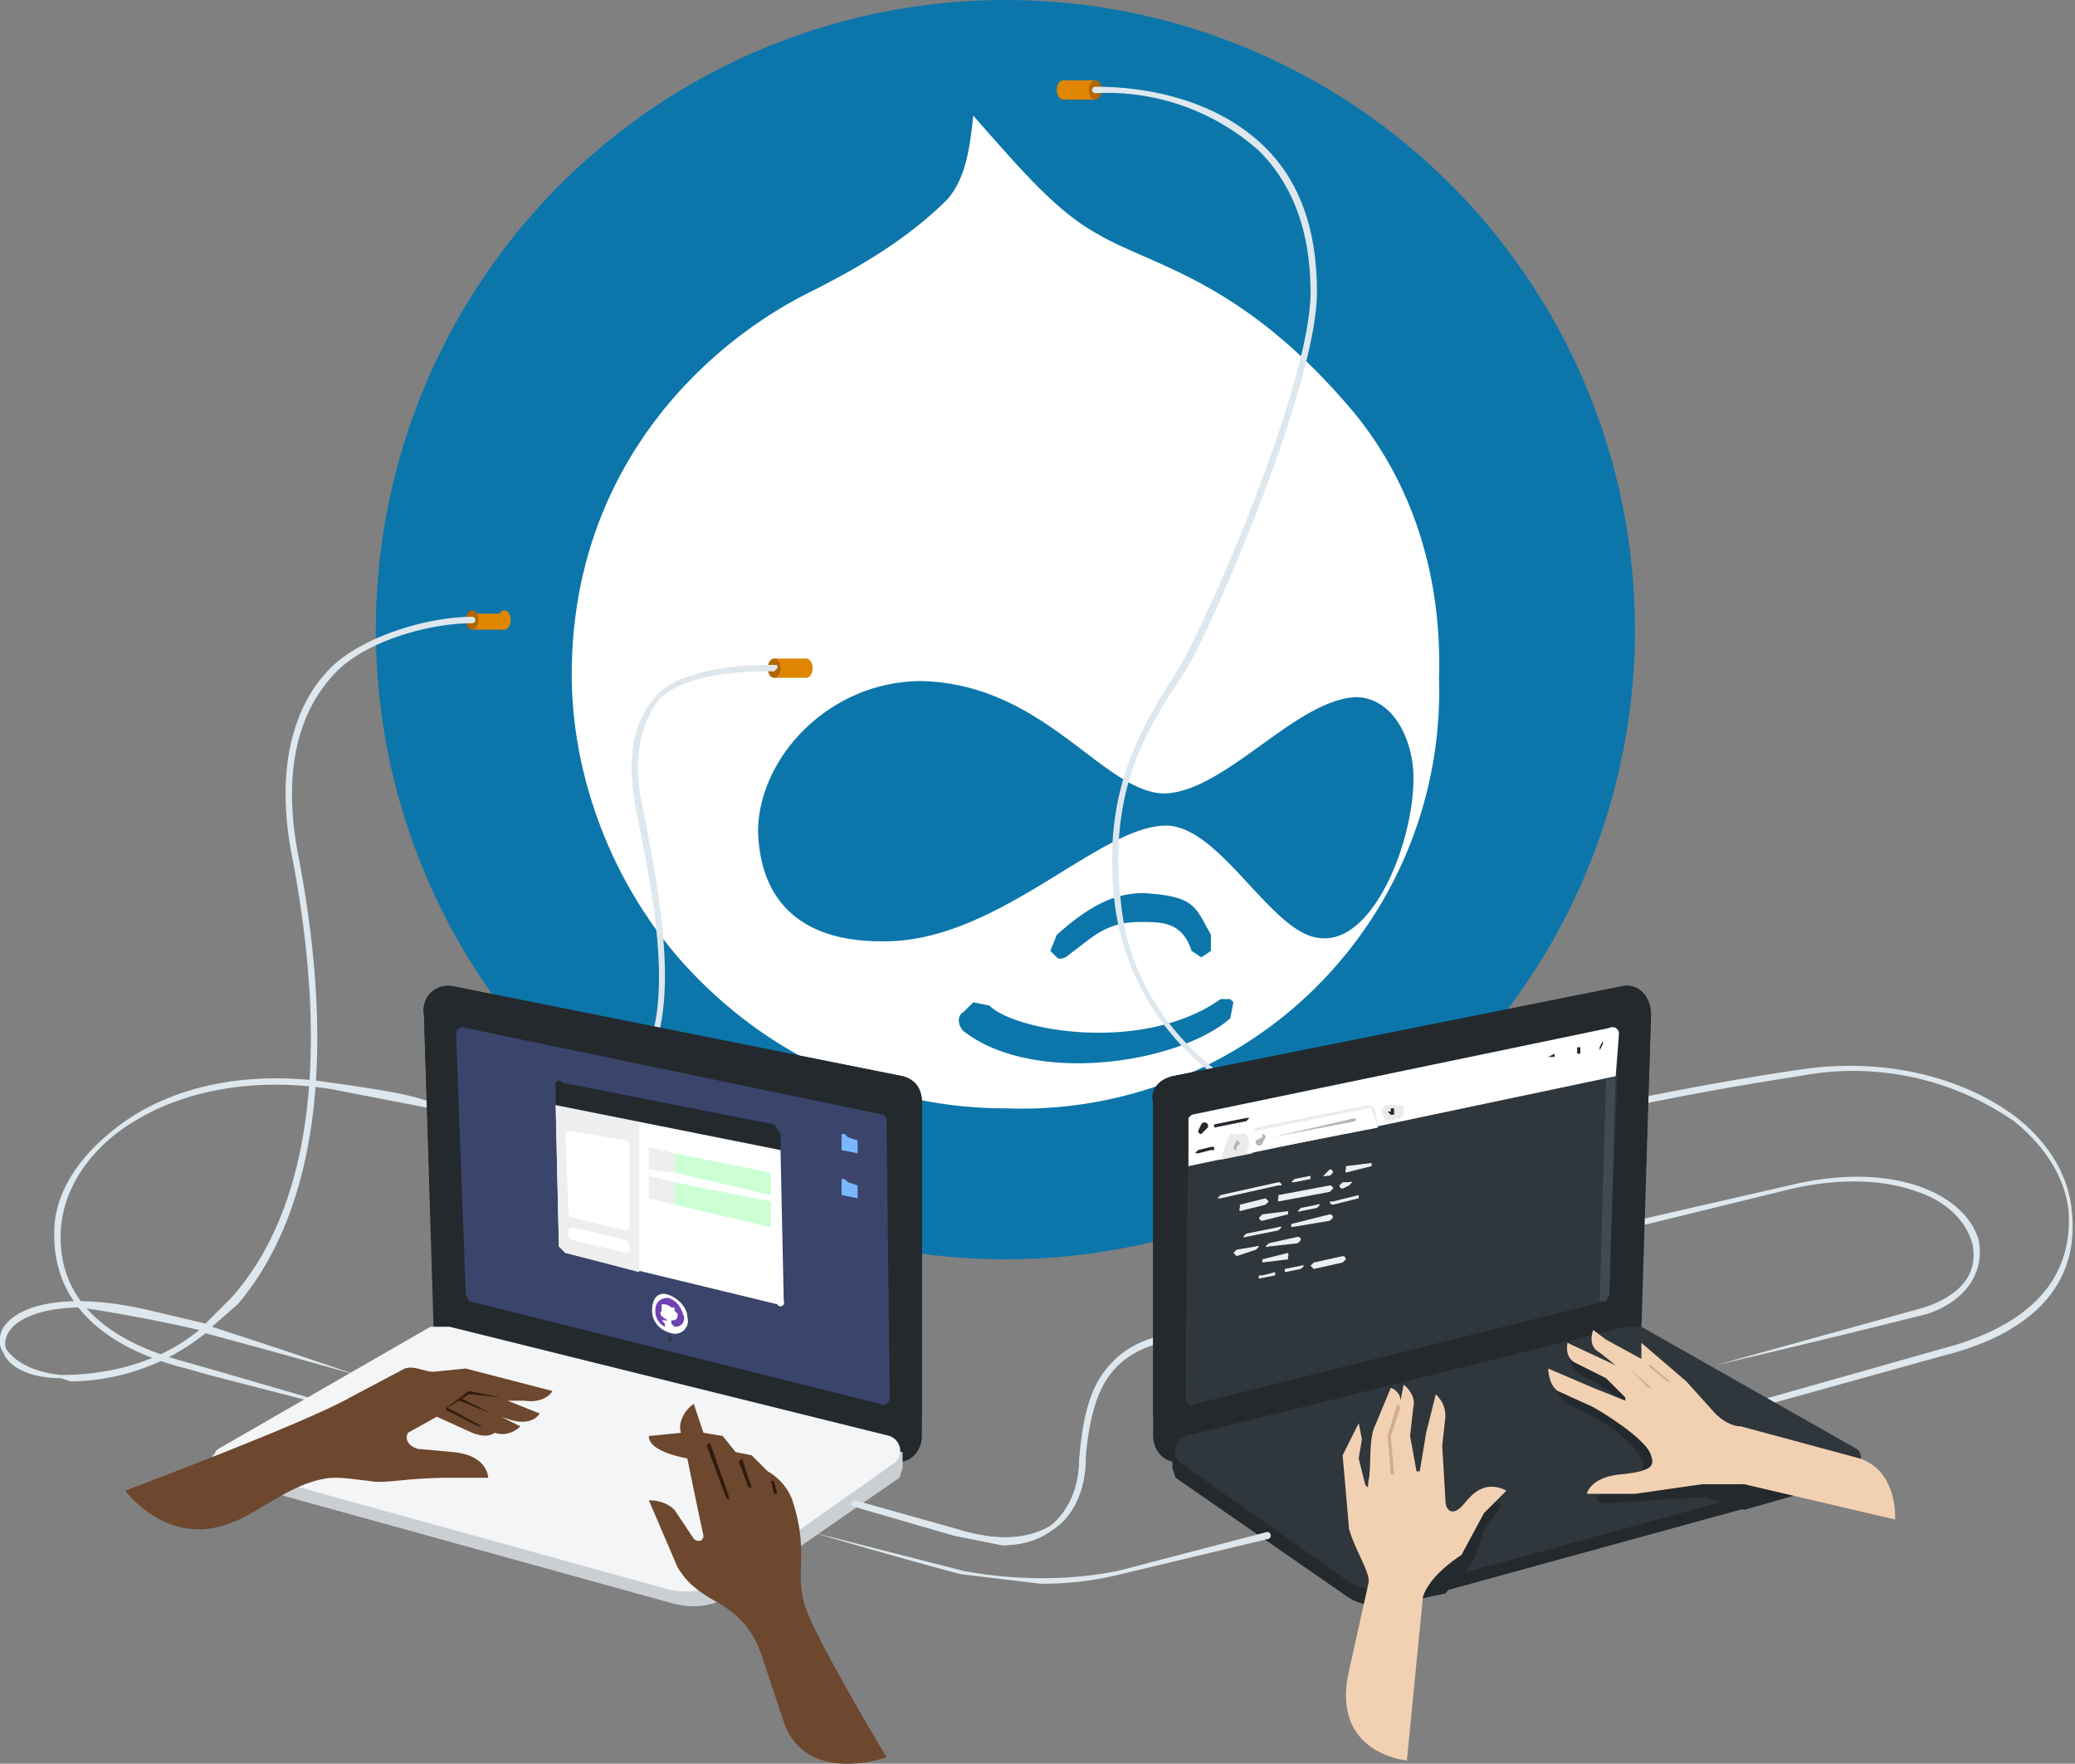<svg xmlns="http://www.w3.org/2000/svg" width="646" height="549"><rect width="100%" height="100%" fill="#808080" stroke="none"/><circle fill="#0C76AB" cx="313" cy="196" r="196"/><path fill="#FFF" d="M422 129c-35-42-63-46-80-56-13-7-24-20-39-37-1 9-2 19-8 26-13 13-29 22-43 29-34 17-74 56-74 119 0 31 12 64 34 89 24 27 59 46 101 46a130 130 0 0 0 135-134c1-33-9-61-26-82zm-39 188c-16 14-61 21-83 4-2-2-2-5 0-6l3-3 5 1c8 8 48 15 72-2h3l1 1-1 5zm-56-21l2-5c9-8 17-13 27-13 16 1 16 4 21 13v5l-3 2-3-2c-3-9-9-9-16-9-11 0-15 5-22 10-1 1-3 2-4 1l-2-2zm84-4c-15-1-31-35-48-35-21 0-53 37-89 36-18 0-37-7-38-34 0-23 22-47 51-47 38 1 56 34 75 35 19 0 41-29 60-30 10 0 17 10 18 23 1 20-12 54-29 52z"/><path fill="#DDE7ED" d="M312 481l-15-3-31-9a1 1 0 0 1 0-2l32 9c13 4 22 3 29-1 5-4 9-11 9-21 1-12 3-20 7-26 5-7 11-11 22-13l144-35 48-11c33-8 55 3 59 17 2 10-4 19-16 23a4294 4294 0 0 1-66 16l65-18c12-4 17-11 15-20-2-7-8-13-17-16-8-3-21-5-39-1l-49 12-144 35c-18 4-25 13-27 37 0 10-4 18-10 22-4 3-9 5-16 5z"/><path fill="#E08500" d="M157 196h-10l1-3-1-2h10v5z"/><ellipse fill="#B26500" cx="147" cy="193" rx="2" ry="3"/><ellipse fill="#E08500" cx="157" cy="193" rx="2" ry="3"/><path fill="#DDE7ED" d="M22 430l-3-1c-9 0-16-3-18-8-2-3-1-7 1-9 5-6 20-10 45-4l17 4 8-8c17-19 34-58 19-137-6-30 2-48 10-57 9-11 31-18 46-18a1 1 0 1 1 0 2c-14 0-35 6-44 17-8 9-16 26-10 56 15 79-2 119-19 139l-8 7a2416 2416 0 0 1 45 15l-25-7-22-6a68 68 0 0 1-42 15zm3-23c-11 0-18 3-21 6-2 2-3 5-2 7 2 3 7 7 17 8 15 0 31-4 43-14a485 485 0 0 0-37-7z"/><path fill="#E08500" d="M251 211h-10l1-3-1-3h10v6z"/><ellipse fill="#B26500" cx="241" cy="208" rx="2" ry="3"/><ellipse fill="#E08500" cx="251" cy="208" rx="2" ry="3"/><path fill="#E08500" d="M331 25h10l-1 3 1 3h-10v-6z"/><ellipse fill="#B26500" cx="341" cy="28" rx="2" ry="3"/><ellipse fill="#E08500" cx="331" cy="28" rx="2" ry="3"/><path fill="#DDE7ED" d="M96 436l-31-8-7-2c-20-5-43-17-41-45 1-11 8-21 18-29 17-14 42-19 68-15 21 3 25 4 31 6h3c28 7 47 5 58-6 16-16 10-51 3-85-3-16-1-27 6-35 9-11 37-10 38-10v1l-1 1c-1 0-27-1-36 9-6 8-8 19-5 33 7 35 13 71-4 88-11 11-30 13-60 6h-2l-31-6c-26-4-50 1-67 14-10 8-16 18-17 29-2 26 20 37 39 42l7 2 31 9a1 1 0 1 1 0 2v-1zm455 1a1 1 0 1 1 0-2l53-15c35-9 41-28 40-43-1-10-7-20-17-28a88 88 0 0 0-67-14c-33 5-66 12-81 16l-9 2c-34 7-66 1-90-17a79 79 0 0 1-33-55c-4-35 8-54 20-73 10-17 41-89 41-117 0-18-5-33-16-44a71 71 0 0 0-51-18 1 1 0 1 1 0-2c22 0 41 7 53 19 11 11 16 26 16 45 0 28-31 101-41 118-13 19-24 38-20 72 2 21 13 40 32 54 23 17 55 23 88 16l9-2c16-4 48-11 82-16 26-4 51 2 68 15 10 8 16 18 17 29 3 28-20 40-40 45l-54 15z"/><path fill="#24292E" d="M368 455l137-34c3-1 5-4 6-7l3-98c0-6-4-10-9-9l-140 28c-4 1-7 4-6 8v104c0 5 4 9 9 8z"/><path fill="#24292E" d="M436 499l142-39c1 0 2-1 1-2v-5l-67-25h-2l-145 24v5l1 3 52 36c5 4 12 5 18 3z"/><path fill="#2F363C" d="M436 495l142-39a3 3 0 0 0 0-5l-67-38h-5l-137 34a5 5 0 0 0-2 8l51 36c5 4 12 5 18 4z"/><path fill="#444D56" d="M504 322l-3 81-1 2-129 32a2 2 0 0 1-2-2l1-87 1-1 130-27a2 2 0 0 1 3 2z"/><path fill="#24292E" d="M278 455l-137-34c-3-1-6-4-6-7l-3-98c-1-6 4-10 9-9l140 28c4 1 6 4 6 8v104c0 5-4 9-9 8z"/><path fill="#CBCFD4" d="M209 499L68 460l-2-2v-5l68-25h2l145 24v5l-1 3-52 36c-5 4-12 5-19 3z"/><path fill="#F4F5F6" d="M209 495L68 456a3 3 0 0 1 0-5l66-38h6l137 34a5 5 0 0 1 2 8l-51 36c-5 4-12 5-19 4z"/><path fill="#444D56" d="M142 322l3 81 1 2 128 32a2 2 0 0 0 3-2l-1-87-1-1-130-27a2 2 0 0 0-3 2z"/><path fill="#DDE7ED" d="M312 481l-15-3-31-9a1 1 0 0 1 0-2l32 9c13 4 22 3 29-1 5-4 9-11 9-21a1 1 0 1 1 2 0c0 10-4 18-10 22-4 3-9 5-16 5z"/><path fill="#24292E" d="M511 405l3-89c0-6-4-10-9-9l-140 28c-4 1-7 4-6 8v98l152-36zm-376 0l-3-89c-1-6 4-10 9-9l140 28c4 1 6 4 6 8v98l-152-36z"/><path fill="#3B446B" d="M142 322l3 81 1 2 128 32a2 2 0 0 0 3-2l-1-87-1-1-130-27a2 2 0 0 0-3 2z"/><path fill="#2F363C" d="M504 322l-3 81-1 2-128 32a2 2 0 0 1-3-2l1-87 1-1 130-27a2 2 0 0 1 3 2z"/><path fill="#6D472E" d="M276 547s-21-35-25-46 1-17-4-33c-2-7-8-10-8-10l-5-5-5-1-4-5-6-1-3-9c-3 2-5 6-4 9l-10 1c0 4 7 6 12 7a1590 1590 0 0 0 5 24c0 2-2 2-3 1l-6-9c-2-2-5-3-8-3l9 21c2 3 4 6 11 10 9 5 13 10 16 20l6 18c7 20 32 11 32 11z"/><path fill="#301C0E" d="M227 467l-1-1-6-16 1-1 6 17v1zm7-4h-1l-3-8 1-1 3 9zm8 2h-1l-1-4h1l1 4z"/><path fill="#6D472E" d="M72 474c6-2 15-9 23-12s11-2 20-1c5 1 11-1 25-1h12s0-7-11-8l-11-1c-3-1-4-3-3-5l9-5 11 5c5 2 7 0 7 0 3 1 6 0 8-2l-6-3 3 1c7 2 9-2 9-2l-10-4h5c7 1 9-3 9-3l-27-7-10 1c-3 0-6-2-9-1l-17 9c-14 8-70 29-70 29s13 18 33 10z"/><path fill="#301C0E" d="M138 439l8-6 10 2-10-1-8 5z"/><path fill="#301C0E" d="M153 440l-10-4v-1l10 5zm-3 4h-1l-10-5v-1l11 6z"/><path fill="#FFF" d="M214 410a4 4 0 0 1-5 5c-4-1-6-4-6-7 0-4 2-6 5-5s6 4 6 7z"/><path fill="#2F363C" d="M209 417a1 1 0 0 1 0 1l-1-1a1 1 0 0 1 1-1v1z"/><path fill="#6F42B2" d="M208 404c-2 0-4 1-4 4 0 2 1 4 3 5v-1l-1-1-1-1 1 1h2c-2-1-3-2-2-3v-1-1h1a4 4 0 0 1 2 1h1v1l1 1c0 2-1 2-2 2v1l1 1c2 0 3-1 3-3-1-3-2-5-5-6"/><path fill="#FFF" d="M242 406l-66-16-2-2-1-44c0-2 70 13 70 14l1 47a1 1 0 0 1-2 1z"/><path fill="#EDEEEF" d="M199 396l-23-6-2-2-1-44 26 5v47z"/><path fill="#FFF" d="M195 383l-17-4-1-1-1-25a1 1 0 0 1 1-1l18 3 1 1v26a1 1 0 0 1-1 1z"/><path fill="#EDEEEF" d="M210 365l-8-1v-7l8 2v6z"/><path fill="#CDFFD5" d="M240 372l-30-7v-6l30 6v7z"/><path fill="#EDEEEF" d="M210 375l-8-2v-7l8 2v7z"/><path fill="#CDFFD5" d="M240 382l-30-7v-7l30 6v8z"/><path fill="#FFF" d="M195 390l-17-4-1-1v-2a1 1 0 0 1 1-1l17 4 1 1v2a1 1 0 0 1-1 1z"/><path fill="#24292E" d="M243 358l-70-14v-6a1 1 0 0 1 2-1l66 13 2 3v5z"/><path fill="#79B8FF" d="M267 355l-3-1-1-1h-1v5l5 1v-4zM267 369l-3-1-1-1h-1v5l5 1v-3-1z"/><path fill="#EDEEEF" d="M398 369l-18 4h-1l1-1 18-4a1 1 0 0 1 1 1h-1zm10-2l-5 1h-1l1-1 5-1v1zm6-1h-1a1 1 0 0 1-1 0l1-1 1-1a1 1 0 0 1 1 1l-1 1zm13-3l-8 2a1 1 0 0 1 0-1v-1l8-1v1zm-33 12l-8 2a1 1 0 0 1 0-1v-1l8-2 1 1-1 1zm20-4l-16 3a1 1 0 0 1 0-1v-1l16-3a1 1 0 0 1 1 1l-1 1zm-13 7l-8 2a1 1 0 0 1-1-1l1-1 8-1v1zm-3 5l-10 2a1 1 0 0 1-1 0l1-1 10-2a1 1 0 0 1 1 0l-1 1zm3 9l-8 1v-1l8-2a1 1 0 0 1 0 1v1zm-4 5l-5 1a1 1 0 0 1 0-1h1l4-1v1zm8-2l-5 1v-1l5-1a1 1 0 0 1 1 0l-1 1zm13-2l-9 2-1-1 1-1 9-2a1 1 0 0 1 1 1l-1 1zm-4-13l-12 2v-1l12-3a1 1 0 0 1 1 1l-1 1zm-23 9l-6 2-1-1 1-1 6-1a1 1 0 0 1 1 0l-1 1zm13-2l-9 1a1 1 0 0 1-1 0l1-1 9-2a1 1 0 0 1 1 1l-1 1zm6-11l-5 1a1 1 0 0 1-1 0l1-1 5-1a1 1 0 0 1 1 0l-1 1zm10-7l-2 1a1 1 0 0 1-1-1l1-1h2a1 1 0 0 1 1 0l-1 1zm3 4l-8 2a1 1 0 0 1-1-1h1l8-2v1z"/><path fill="#24292E" d="M512 435l-10-5-13-7s-1 3 5 6c3 1 20 12 13 11-9-1-22-8-22-8s-1 4 7 7c17 8 26 20 14 22-4 1-7 2-8 4-2 2 0 3 2 3l14-1 17-1 12 4 28-8c-23-8-55-24-59-27zm-58 56c5-3 7-11 8-15 2-3 6-7 5-8s-6 0-8 2c-21 14-24 8-24 8l-2 22 3-1 14-3 4-5z"/><path fill="#F2D1B3" d="M438 548s-24-2-18-28l6-27c1-3-4-10-6-17l-2-23 5-10 1 5-1 6 2 8c1 2 1 0 1-1 1-3 0-13 2-17l5-12s3 1 3 4l1-5s4 3 3 7l-1 9 2 11h1l2-12 3-12c2 2 3 4 3 7l-1 9 1 17c0 3 2 5 5 2 2-2 6-9 14-5l-7 7-7 13c-3 2-10 7-12 13l-5 51z"/><path fill="#D3AB90" d="M433 459l-1-12 3-10 1 1-3 9 1 12h-1z"/><path fill="#F2D1B3" d="M579 454l-37-10c-3 0-6-2-8-4l-9-10-14-12v5l-11-6-4-3s-2 5 2 7l5 4-15-7s-1 4 2 6l10 5 6 6v1l-10-4-14-6s0 5 3 7l11 5c7 4 17 11 18 15 1 3 1 5-10 6-9 1-10 6-10 6h15l21-3h13l47 11s1-15-11-19z"/><path fill="#D3AB90" d="M513 432a80 80 0 0 0-6-6 81 81 0 0 1 7 6h-1zm6-2l-6-5h1a94 94 0 0 0 6 5h-1z"/><path fill="#404A51" d="M501 403l2-68-3 1-2 69h2l1-2z"/><path fill="#FFF" d="M501 320l-130 27-1 1v15l133-28 1-13a2 2 0 0 0-3-2z"/><path fill="#24292E" d="M499 326l-1-1 1 1zM498 327v-1l1-2v1l-1 2zm-72 22l-2-1 2 1zM424 349l2-2-2 2zm67-21h-1v-2h2v2h-1zm-1 0h1v-2h-1v2zm-6 1h-2l2-1v1zm-111 23a1 1 0 0 0 1 1l2-2a1 1 0 0 0-2-1l-1 2z"/><path fill="#EBEBEB" d="M380 361l2-6 1-2h5l2 6"/><path fill="#B5B5B5" d="M385 357v1a1 1 0 0 1-1-1l1-2a1 1 0 0 1 1 1l-1 1z"/><path fill="#24292E" d="M377 356l-4 1h-1 1l4-1h0zm11-7l-10 2v-1l10-2h1l-1 1zm-11 9l-4 1h-1l1-1 4-1h1v1h-1zm0 1l-4 1h-1 1l4-1h1-1z"/><path fill="#EBEBEB" d="M436 348l-4 1a1 1 0 0 1-1-1l-1-2 1-2h6v3l-1 1z"/><path fill="#24292E" d="M434 346l-1 1-1-1h2z"/><path fill="#24292E" d="M434 347h-1v-2h1v2z"/><path fill="#FFF" d="M388 359l2-6 1-1 35-8 1 1 2 6"/><path fill="#EBEBEB" d="M429 351l-2-6a1 1 0 0 0-1 0l-35 7-1 1-2 6 2-6 1-2 35-7 2 1 1 6z"/><path fill="#B5B5B5" d="M393 356a1 1 0 0 1-2-1l2-1v-1a1 1 0 0 1 1 1l-1 2zm29-7l-26 5 26-6v1z"/><path fill="#DDE7ED" d="M324 493l-25-3a1783 1783 0 0 1-46-13l47 12c16 3 33 3 48 0l46-12a1 1 0 0 1 1 2l-46 11c-8 2-16 3-25 3z"/></svg>